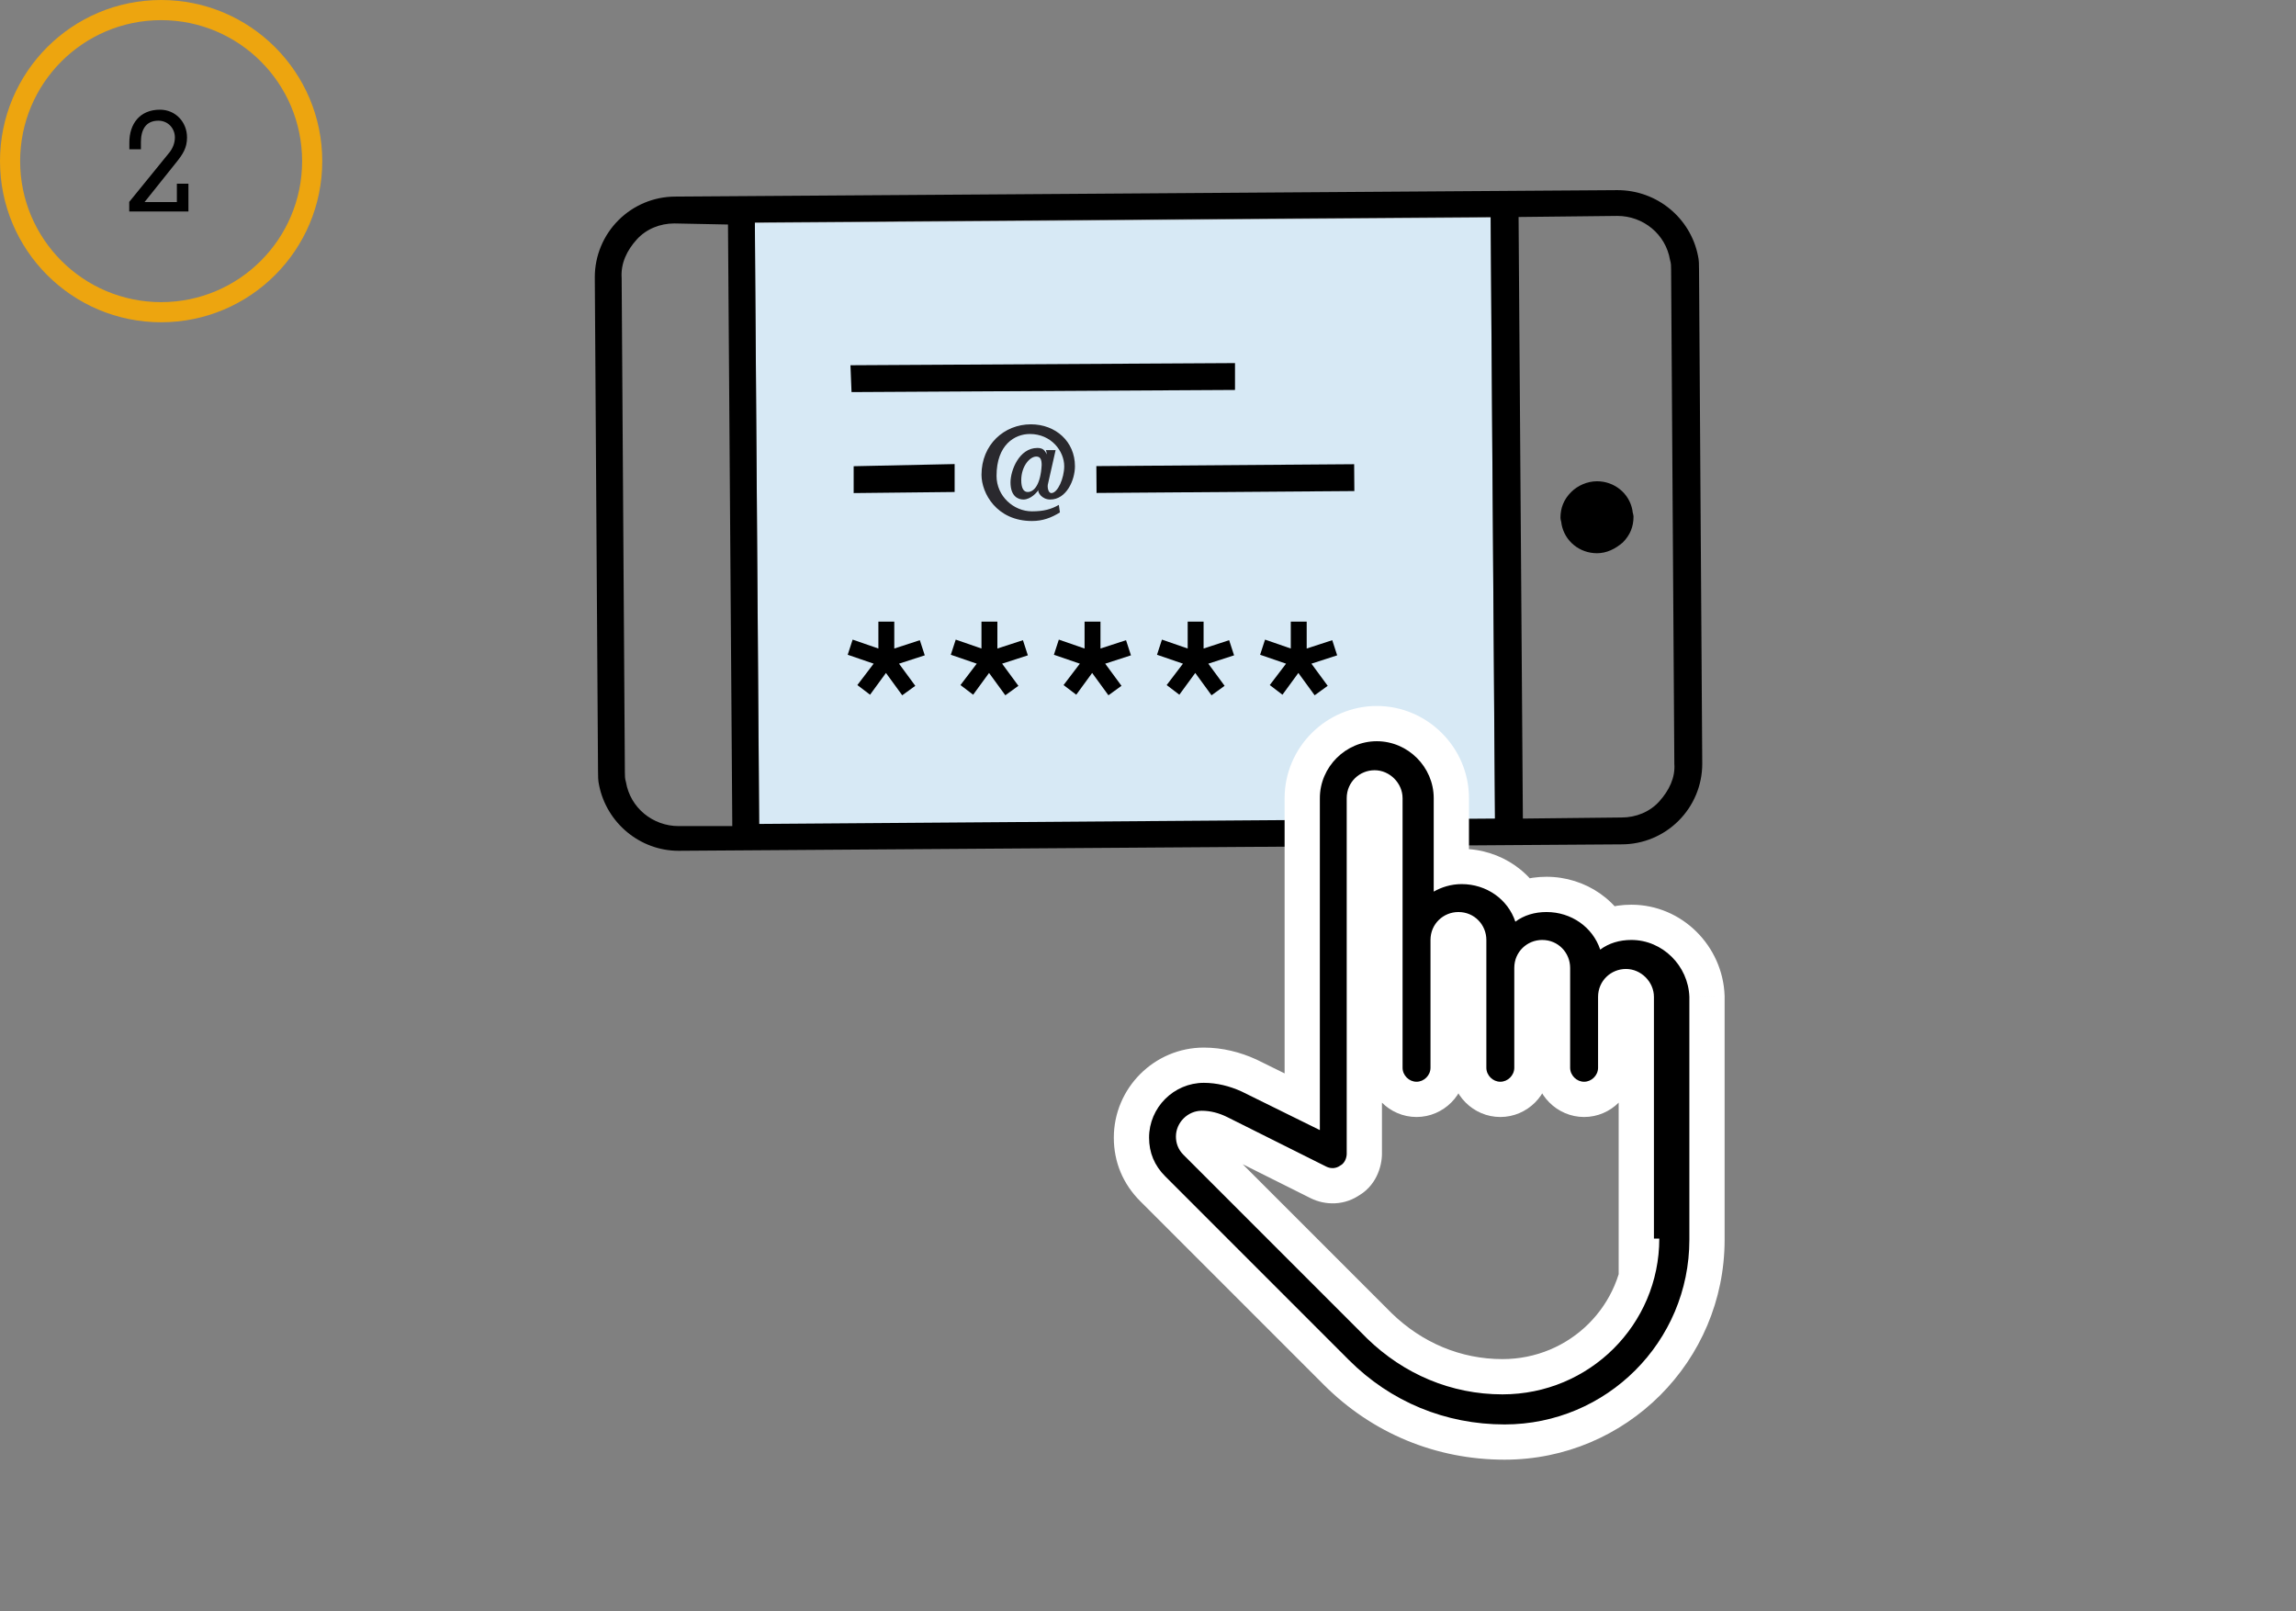 <svg width="228" height="160" viewBox="0 0 228 160" fill="none" xmlns="http://www.w3.org/2000/svg">
<rect x="0" y="0" width="228" height="160" fill="#808080" stroke="none"/>
<path d="M74.954 22.138L148.021 21.599L148.464 81.652L75.397 82.191L74.954 22.138Z" fill="#D7E9F5"/>
<path fill-rule="evenodd" clip-rule="evenodd" d="M59.493 77.973C60.239 81.707 63.546 84.48 67.386 84.48L161.039 83.84C163.173 83.84 165.199 82.987 166.693 81.493C168.186 80 169.039 77.973 169.039 75.84L168.719 26.773C168.719 26.346 168.719 25.813 168.613 25.387C167.866 21.653 164.559 18.88 160.613 18.88L67.066 19.52C64.933 19.52 62.906 20.373 61.413 21.866C59.919 23.36 59.066 25.387 59.066 27.52L59.386 76.587C59.386 77.013 59.386 77.546 59.493 77.973ZM63.226 23.787C64.186 22.72 65.572 22.187 66.959 22.187L72.292 22.293L72.719 82.027H67.386C64.826 82.027 62.586 80.213 62.159 77.653C62.052 77.333 62.052 77.013 62.052 76.693L61.732 27.627C61.626 26.133 62.266 24.853 63.226 23.787ZM74.96 22.08L75.386 81.813L148.453 81.28L148.026 21.547L74.96 22.08ZM151.226 81.28L150.799 21.547L160.613 21.44C163.173 21.44 165.413 23.253 165.839 25.813C165.946 26.133 165.946 26.453 165.946 26.773L166.266 75.84C166.373 77.227 165.733 78.507 164.773 79.573C163.813 80.64 162.426 81.173 161.039 81.173L151.226 81.28Z" fill="black"/>
<path d="M158.586 54.933C156.879 54.933 155.386 53.76 155.066 52.053C155.066 51.84 154.959 51.627 154.959 51.413C154.959 50.453 155.279 49.6 156.026 48.853C156.666 48.213 157.626 47.787 158.586 47.787C160.293 47.787 161.786 48.96 162.106 50.667C162.106 50.88 162.213 51.093 162.213 51.307C162.213 52.267 161.893 53.12 161.146 53.867C160.399 54.507 159.546 54.933 158.586 54.933Z" fill="black"/>
<path d="M122.64 36.053V38.72L84.56 38.933L84.453 36.267L122.64 36.053Z" fill="black"/>
<path d="M94.799 46.08V48.853L84.772 48.96V46.293L94.799 46.08Z" fill="black"/>
<path d="M108.872 46.282L134.472 46.094L134.492 48.76L108.892 48.948L108.872 46.282Z" fill="black"/>
<path fill-rule="evenodd" clip-rule="evenodd" d="M158.906 94.293C159.76 93.653 160.826 93.333 162 93.333C165.093 93.333 167.653 95.893 167.76 98.987V123.093C167.76 133.227 159.546 141.44 149.413 141.44C143.546 141.44 138.106 139.2 133.946 135.04L115.706 116.8C114.64 115.733 114.106 114.453 114.106 112.96C114.106 109.973 116.56 107.52 119.546 107.52C120.826 107.52 122.106 107.84 123.28 108.373L131.066 112.213V79.253C131.066 76.16 133.626 73.6 136.72 73.6C139.813 73.6 142.373 76.16 142.373 79.253V88.533C143.12 88.106 144.08 87.787 145.146 87.787C147.6 87.787 149.733 89.28 150.48 91.52C151.333 90.88 152.4 90.56 153.573 90.56C156.026 90.56 158.16 92.053 158.906 94.293ZM149.2 138.453C157.84 138.453 164.773 131.52 164.773 122.987H164.24V98.987C164.24 97.493 162.96 96.213 161.466 96.213C159.973 96.213 158.693 97.387 158.693 98.987V106.027C158.693 106.773 158.053 107.413 157.306 107.413C156.56 107.413 155.92 106.773 155.92 106.027V96.107C155.92 94.613 154.746 93.333 153.146 93.333C151.653 93.333 150.373 94.507 150.373 96.107V106.027C150.373 106.773 149.733 107.413 148.986 107.413C148.24 107.413 147.6 106.773 147.6 106.027V93.333C147.6 91.84 146.426 90.56 144.826 90.56C143.333 90.56 142.053 91.733 142.053 93.333V106.027C142.053 106.773 141.413 107.413 140.666 107.413C139.92 107.413 139.28 106.773 139.28 106.027V79.253C139.28 77.76 138 76.48 136.506 76.48C135.013 76.48 133.733 77.653 133.733 79.253V114.56C133.733 114.987 133.52 115.52 133.093 115.733C132.666 116.053 132.133 116.053 131.706 115.84L121.893 110.933C121.04 110.507 120.186 110.293 119.333 110.293C117.946 110.293 116.773 111.467 116.773 112.853C116.773 113.493 116.986 114.133 117.52 114.667L135.76 132.907C139.386 136.427 144.08 138.453 149.2 138.453Z" fill="black"/>
<path d="M158.906 94.293L155.586 95.4L157.122 100.007L161.006 97.093L158.906 94.293ZM167.76 98.987H171.26V98.926L171.258 98.866L167.76 98.987ZM133.946 135.04L136.421 132.565H136.421L133.946 135.04ZM115.706 116.8L118.181 114.325H118.181L115.706 116.8ZM123.28 108.373L124.828 105.234L124.778 105.21L124.728 105.187L123.28 108.373ZM131.066 112.213L129.518 115.352L134.566 117.842V112.213H131.066ZM142.373 88.533H138.873V94.564L144.11 91.572L142.373 88.533ZM150.48 91.52L147.159 92.627L148.695 97.233L152.58 94.32L150.48 91.52ZM164.773 122.987H168.273V119.487H164.773V122.987ZM164.24 122.987H160.74V126.487H164.24V122.987ZM133.093 115.733L131.528 112.603L131.245 112.744L130.993 112.933L133.093 115.733ZM131.706 115.84L130.141 118.97L131.706 115.84ZM121.893 110.933L123.458 107.803H123.458L121.893 110.933ZM117.52 114.667L119.994 112.192H119.994L117.52 114.667ZM135.76 132.907L133.285 135.381L133.303 135.4L133.322 135.418L135.76 132.907ZM162 89.833C160.188 89.833 158.354 90.333 156.806 91.493L161.006 97.093C161.166 96.974 161.465 96.833 162 96.833V89.833ZM171.258 98.866C171.088 93.958 167.049 89.833 162 89.833V96.833C163.137 96.833 164.218 97.828 164.262 99.107L171.258 98.866ZM171.26 123.093V98.987H164.26V123.093H171.26ZM149.413 144.94C161.479 144.94 171.26 135.16 171.26 123.093H164.26C164.26 131.294 157.613 137.94 149.413 137.94V144.94ZM131.472 137.515C136.291 142.334 142.622 144.94 149.413 144.94V137.94C144.471 137.94 139.922 136.066 136.421 132.565L131.472 137.515ZM113.232 119.275L131.472 137.515L136.421 132.565L118.181 114.325L113.232 119.275ZM110.606 112.96C110.606 115.392 111.516 117.559 113.232 119.275L118.181 114.325C117.764 113.907 117.606 113.514 117.606 112.96H110.606ZM119.546 104.02C114.627 104.02 110.606 108.04 110.606 112.96H117.606C117.606 111.906 118.493 111.02 119.546 111.02V104.02ZM124.728 105.187C123.175 104.481 121.402 104.02 119.546 104.02V111.02C120.251 111.02 121.038 111.199 121.831 111.559L124.728 105.187ZM132.614 109.074L124.828 105.234L121.732 111.512L129.518 115.352L132.614 109.074ZM127.566 79.253V112.213H134.566V79.253H127.566ZM136.72 70.1C131.693 70.1 127.566 74.227 127.566 79.253H134.566C134.566 78.093 135.559 77.1 136.72 77.1V70.1ZM145.873 79.253C145.873 74.227 141.746 70.1 136.72 70.1V77.1C137.88 77.1 138.873 78.093 138.873 79.253H145.873ZM145.873 88.533V79.253H138.873V88.533H145.873ZM145.146 84.287C143.383 84.287 141.831 84.812 140.637 85.494L144.11 91.572C144.409 91.401 144.776 91.287 145.146 91.287V84.287ZM153.8 90.413C152.552 86.669 149.026 84.287 145.146 84.287V91.287C146.173 91.287 146.914 91.89 147.159 92.627L153.8 90.413ZM153.573 87.06C151.761 87.06 149.927 87.559 148.38 88.72L152.58 94.32C152.739 94.201 153.039 94.06 153.573 94.06V87.06ZM162.227 93.186C160.979 89.443 157.453 87.06 153.573 87.06V94.06C154.6 94.06 155.341 94.664 155.586 95.4L162.227 93.186ZM161.273 122.987C161.273 129.571 155.922 134.953 149.2 134.953V141.953C159.757 141.953 168.273 133.469 168.273 122.987H161.273ZM164.24 126.487H164.773V119.487H164.24V126.487ZM160.74 98.987V122.987H167.74V98.987H160.74ZM161.466 99.713C161.2 99.713 161.026 99.602 160.938 99.515C160.851 99.427 160.74 99.252 160.74 98.987H167.74C167.74 95.56 164.893 92.713 161.466 92.713V99.713ZM162.193 98.987C162.193 99.156 162.113 99.359 161.961 99.507C161.823 99.642 161.643 99.713 161.466 99.713V92.713C158.129 92.713 155.193 95.366 155.193 98.987H162.193ZM162.193 106.027V98.987H155.193V106.027H162.193ZM157.306 110.913C159.986 110.913 162.193 108.706 162.193 106.027H155.193C155.193 105.387 155.464 104.866 155.805 104.525C156.146 104.184 156.667 103.913 157.306 103.913V110.913ZM152.42 106.027C152.42 108.706 154.627 110.913 157.306 110.913V103.913C157.946 103.913 158.467 104.184 158.808 104.525C159.149 104.866 159.42 105.387 159.42 106.027H152.42ZM152.42 96.107V106.027H159.42V96.107H152.42ZM153.146 96.833C152.977 96.833 152.773 96.754 152.625 96.602C152.49 96.463 152.42 96.284 152.42 96.107H159.42C159.42 92.769 156.767 89.833 153.146 89.833V96.833ZM153.873 96.107C153.873 96.276 153.793 96.48 153.641 96.627C153.503 96.762 153.323 96.833 153.146 96.833V89.833C149.809 89.833 146.873 92.486 146.873 96.107H153.873ZM153.873 106.027V96.107H146.873V106.027H153.873ZM148.986 110.913C151.666 110.913 153.873 108.706 153.873 106.027H146.873C146.873 105.387 147.144 104.866 147.485 104.525C147.826 104.184 148.347 103.913 148.986 103.913V110.913ZM144.1 106.027C144.1 108.706 146.307 110.913 148.986 110.913V103.913C149.626 103.913 150.147 104.184 150.488 104.525C150.829 104.866 151.1 105.387 151.1 106.027H144.1ZM144.1 93.333V106.027H151.1V93.333H144.1ZM144.826 94.06C144.657 94.06 144.453 93.98 144.305 93.828C144.17 93.69 144.1 93.51 144.1 93.333H151.1C151.1 89.996 148.447 87.06 144.826 87.06V94.06ZM145.553 93.333C145.553 93.502 145.473 93.706 145.321 93.854C145.183 93.989 145.003 94.06 144.826 94.06V87.06C141.489 87.06 138.553 89.713 138.553 93.333H145.553ZM145.553 106.027V93.333H138.553V106.027H145.553ZM140.666 110.913C143.346 110.913 145.553 108.706 145.553 106.027H138.553C138.553 105.387 138.824 104.866 139.165 104.525C139.506 104.184 140.027 103.913 140.666 103.913V110.913ZM135.78 106.027C135.78 108.706 137.987 110.913 140.666 110.913V103.913C141.306 103.913 141.827 104.184 142.168 104.525C142.509 104.866 142.78 105.387 142.78 106.027H135.78ZM135.78 79.253V106.027H142.78V79.253H135.78ZM136.506 79.98C136.24 79.98 136.066 79.869 135.978 79.781C135.891 79.694 135.78 79.519 135.78 79.253H142.78C142.78 75.827 139.933 72.98 136.506 72.98V79.98ZM137.233 79.253C137.233 79.422 137.153 79.626 137.001 79.774C136.863 79.909 136.683 79.98 136.506 79.98V72.98C133.169 72.98 130.233 75.633 130.233 79.253H137.233ZM137.233 114.56V79.253H130.233V114.56H137.233ZM134.658 118.864C136.679 117.853 137.233 115.784 137.233 114.56H130.233C130.233 114.233 130.305 113.937 130.442 113.661C130.581 113.384 130.898 112.917 131.528 112.603L134.658 118.864ZM130.141 118.97C131.58 119.69 133.559 119.759 135.193 118.533L130.993 112.933C131.774 112.348 132.686 112.417 133.272 112.709L130.141 118.97ZM120.328 114.064L130.141 118.97L133.272 112.709L123.458 107.803L120.328 114.064ZM119.333 113.793C119.582 113.793 119.902 113.851 120.328 114.064L123.458 107.803C122.177 107.162 120.791 106.793 119.333 106.793V113.793ZM120.273 112.853C120.273 113.162 120.144 113.392 120.008 113.528C119.872 113.664 119.641 113.793 119.333 113.793V106.793C116.013 106.793 113.273 109.534 113.273 112.853H120.273ZM119.994 112.192C120.067 112.264 120.148 112.378 120.206 112.524C120.261 112.665 120.273 112.783 120.273 112.853H113.273C113.273 114.32 113.786 115.883 115.045 117.141L119.994 112.192ZM138.234 130.432L119.994 112.192L115.045 117.141L133.285 135.381L138.234 130.432ZM149.2 134.953C145.041 134.953 141.209 133.318 138.197 130.395L133.322 135.418C137.564 139.535 143.118 141.953 149.2 141.953V134.953Z" fill="white"/>
<path fill-rule="evenodd" clip-rule="evenodd" d="M104.826 44.693H103.866L103.973 45.12C103.946 45.079 103.921 45.039 103.896 44.999C103.724 44.724 103.572 44.48 103.013 44.48C101.2 44.48 100.346 46.72 100.346 47.893C100.346 49.28 101.093 49.6 101.626 49.6C102.373 49.6 103.013 48.853 103.12 48.64C103.013 48.853 103.44 49.6 104.293 49.6C105.893 49.6 106.746 47.68 106.746 46.293C106.746 43.84 104.826 42.133 102.373 42.133C99.706 42.133 97.466 44.16 97.466 47.147C97.466 48.96 98.96 51.733 102.48 51.733C103.546 51.733 104.4 51.413 105.253 50.88L105.146 50.133C104.4 50.56 103.653 50.773 102.48 50.773C100.666 50.773 98.96 49.28 98.96 47.253C98.96 44.16 100.773 43.093 102.266 43.093C104.4 43.093 105.68 44.8 105.68 46.293C105.68 47.467 105.04 48.96 104.4 48.96C104.08 48.96 103.973 48.32 104.08 48L104.826 44.693ZM101.413 47.68C101.413 46.293 102.266 45.333 102.906 45.333C103.333 45.333 103.44 45.653 103.44 46.187C103.333 48.106 102.693 48.853 102.053 48.853C101.626 48.853 101.413 48.426 101.413 47.68Z" fill="#2A292E"/>
<path fill-rule="evenodd" clip-rule="evenodd" d="M158.906 94.293C159.76 93.653 160.826 93.333 162 93.333C165.093 93.333 167.653 95.893 167.76 98.987V123.093C167.76 133.227 159.546 141.44 149.413 141.44C143.546 141.44 138.106 139.2 133.946 135.04L115.706 116.8C114.64 115.733 114.106 114.453 114.106 112.96C114.106 109.973 116.56 107.52 119.546 107.52C120.826 107.52 122.106 107.84 123.28 108.373L131.066 112.213V79.253C131.066 76.16 133.626 73.6 136.72 73.6C139.813 73.6 142.373 76.16 142.373 79.253V88.533C143.12 88.106 144.08 87.787 145.146 87.787C147.6 87.787 149.733 89.28 150.48 91.52C151.333 90.88 152.4 90.56 153.573 90.56C156.026 90.56 158.16 92.053 158.906 94.293ZM149.2 138.453C157.84 138.453 164.773 131.52 164.773 122.987H164.24V98.987C164.24 97.493 162.96 96.213 161.466 96.213C159.973 96.213 158.693 97.387 158.693 98.987V106.027C158.693 106.773 158.053 107.413 157.306 107.413C156.56 107.413 155.92 106.773 155.92 106.027V96.107C155.92 94.613 154.746 93.333 153.146 93.333C151.653 93.333 150.373 94.507 150.373 96.107V106.027C150.373 106.773 149.733 107.413 148.986 107.413C148.24 107.413 147.6 106.773 147.6 106.027V93.333C147.6 91.84 146.426 90.56 144.826 90.56C143.333 90.56 142.053 91.733 142.053 93.333V106.027C142.053 106.773 141.413 107.413 140.666 107.413C139.92 107.413 139.28 106.773 139.28 106.027V79.253C139.28 77.76 138 76.48 136.506 76.48C135.013 76.48 133.733 77.653 133.733 79.253V114.56C133.733 114.987 133.52 115.52 133.093 115.733C132.666 116.053 132.133 116.053 131.706 115.84L121.893 110.933C121.04 110.507 120.186 110.293 119.333 110.293C117.946 110.293 116.773 111.467 116.773 112.853C116.773 113.493 116.986 114.133 117.52 114.667L135.76 132.907C139.386 136.427 144.08 138.453 149.2 138.453Z" fill="black"/>
<path d="M89.594 69.038L90.892 68.099L89.275 65.899L91.832 65.072L91.343 63.568L88.805 64.395V61.725H87.226V64.395L84.669 63.511L84.18 65.015L86.756 65.899L85.139 68.023L86.399 68.982L87.978 66.82L89.594 69.038Z" fill="black"/>
<path d="M99.832 69.038L101.13 68.099L99.513 65.899L102.069 65.072L101.581 63.568L99.043 64.395V61.725H97.463V64.395L94.907 63.511L94.418 65.015L96.993 65.899L95.377 68.023L96.636 68.982L98.216 66.82L99.832 69.038Z" fill="black"/>
<path d="M110.071 69.038L111.368 68.099L109.751 65.899L112.308 65.072L111.819 63.568L109.281 64.395V61.725H107.702V64.395L105.145 63.511L104.656 65.015L107.232 65.899L105.615 68.023L106.875 68.982L108.454 66.82L110.071 69.038Z" fill="black"/>
<path d="M120.309 69.038L121.607 68.099L119.99 65.899L122.547 65.072L122.058 63.568L119.52 64.395V61.725H117.941V64.395L115.384 63.511L114.895 65.015L117.471 65.899L115.854 68.023L117.113 68.982L118.693 66.82L120.309 69.038Z" fill="black"/>
<path d="M130.548 69.038L131.845 68.099L130.229 65.899L132.785 65.072L132.297 63.568L129.759 64.395V61.725H128.179V64.395L125.623 63.511L125.134 65.015L127.709 65.899L126.093 68.023L127.352 68.982L128.931 66.82L130.548 69.038Z" fill="black"/>
<circle cx="16" cy="16" r="15" stroke="#EDA50F" stroke-width="2"/>
<path d="M18.712 21V18.242H17.564V20.062H14.357L17.535 16.086C18.151 15.316 18.572 14.686 18.572 13.65C18.572 12.124 17.438 10.892 15.883 10.892C13.867 10.892 12.845 12.32 12.845 14.14V14.826H13.993V14.112C13.993 12.95 14.428 11.984 15.729 11.984C16.668 11.984 17.367 12.726 17.367 13.65C17.367 14.21 17.143 14.756 16.794 15.176L12.832 20.048V21H18.712Z" fill="black"/>
</svg>
